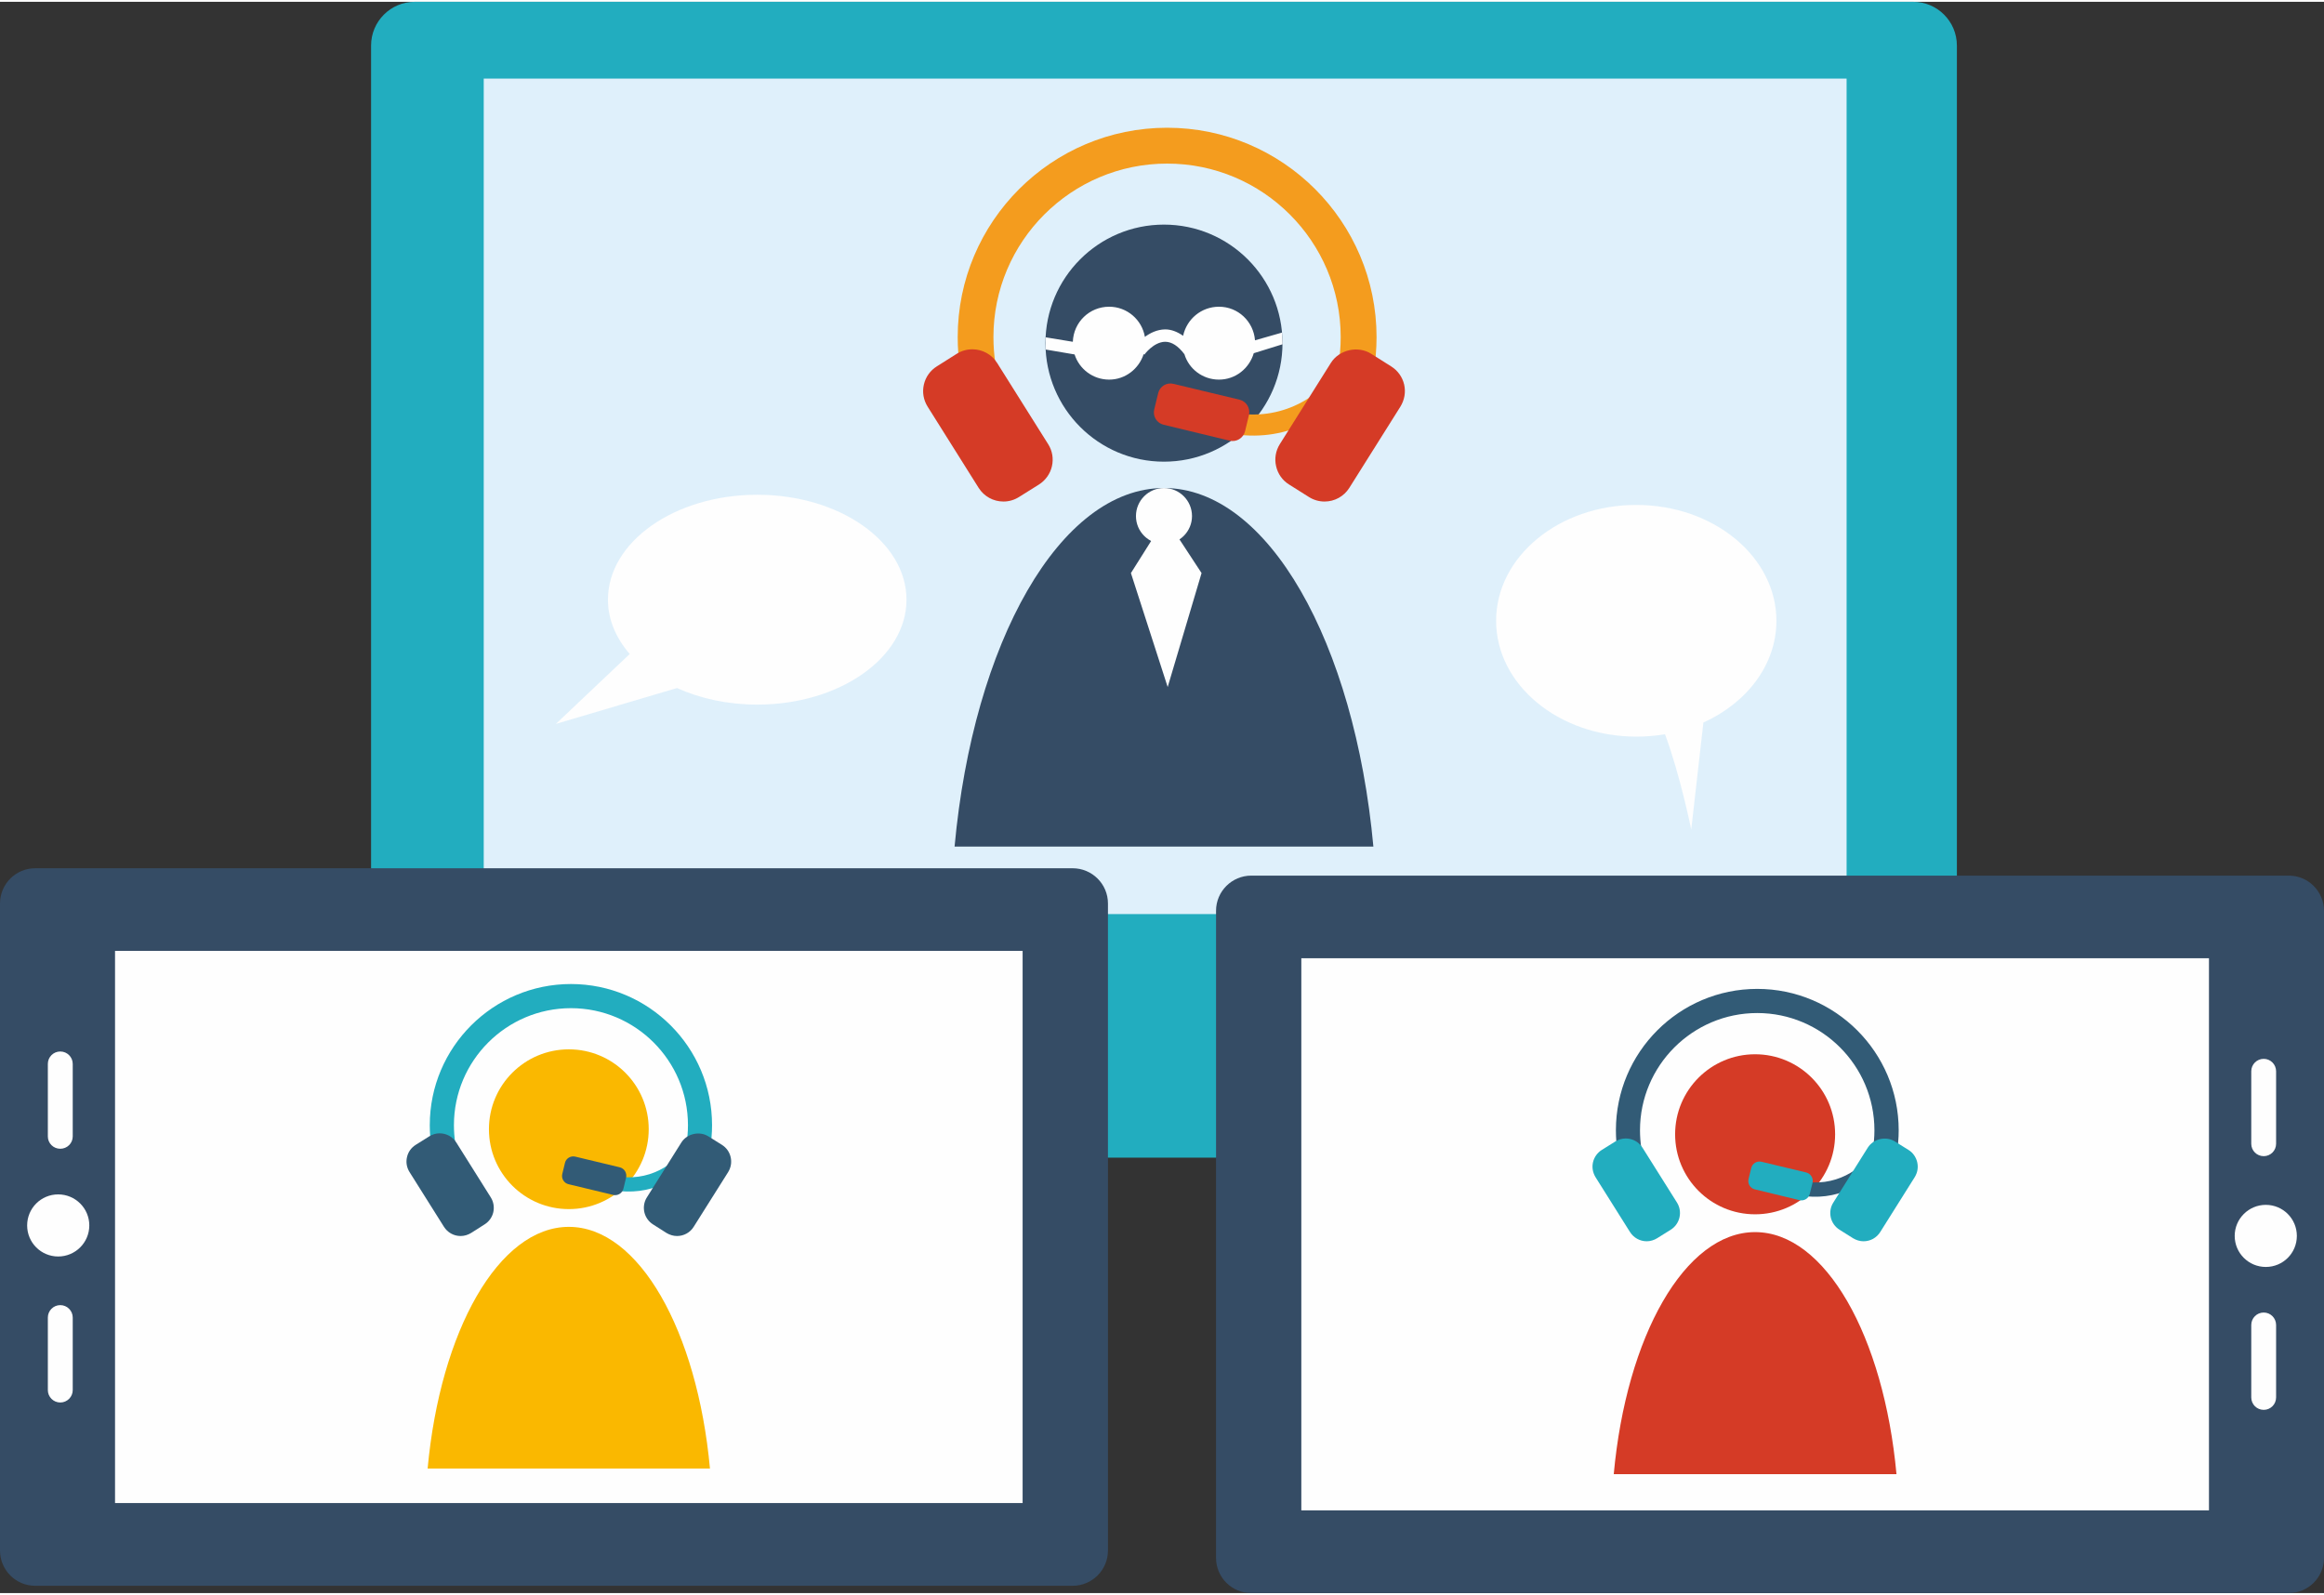 <?xml version="1.0" encoding="UTF-8"?>
<svg xmlns="http://www.w3.org/2000/svg" xmlns:xlink="http://www.w3.org/1999/xlink" xmlns:xodm="http://www.corel.com/coreldraw/odm/2003" xml:space="preserve" width="271px" height="186px" version="1.1" style="shape-rendering:geometricPrecision; text-rendering:geometricPrecision; image-rendering:optimizeQuality; fill-rule:evenodd; clip-rule:evenodd" viewBox="0 0 410.91 281.39">
 <rect x="0" y="0" width="410.91" height="281.39" fill="#333333" stroke="none"/>
 <defs>
  <style type="text/css">
   
    .fil3 {fill:#FEFEFE;fill-rule:nonzero}
    .fil4 {fill:#FAB800;fill-rule:nonzero}
    .fil7 {fill:#F49C1E;fill-rule:nonzero}
    .fil6 {fill:#D53B26;fill-rule:nonzero}
    .fil1 {fill:#DFF0FB;fill-rule:nonzero}
    .fil0 {fill:#22ADBF;fill-rule:nonzero}
    .fil5 {fill:#325B76;fill-rule:nonzero}
    .fil2 {fill:#354C65;fill-rule:nonzero}
   
  </style>
 </defs>
 <g id="Layer_x0020_1">
  <path class="fil0" d="M338.26 0l-264.91 0c-4.27,0 -7.74,3.46 -7.74,7.74l0 158.92c0,4.26 3.47,7.73 7.74,7.73l106.03 0 0 12.63 -53.27 0c-3.48,0 -6.3,2.83 -6.3,6.32l0 4.73c0,3.49 2.82,6.32 6.3,6.32l159.39 0c3.49,0 6.32,-2.83 6.32,-6.32l0 -4.73c0,-3.49 -2.83,-6.32 -6.32,-6.32l-53.26 0 0 -12.63 106.02 0c4.27,0 7.74,-3.47 7.74,-7.73l0 -158.92c0,-4.28 -3.47,-7.74 -7.74,-7.74z"></path>
  <polygon class="fil1" points="85.53,161.32 326.5,161.32 326.5,13.58 85.53,13.58 "></polygon>
  <path class="fil2" d="M6.21 280.1c-3.43,0 -6.21,-2.8 -6.21,-6.24l0 -114.41c0,-3.44 2.78,-6.23 6.21,-6.23l183.45 0c3.44,0 6.24,2.79 6.24,6.23l0 114.41c0,3.44 -2.8,6.24 -6.24,6.24l-183.45 0z"></path>
  <polygon class="fil3" points="20.34,265.47 180.81,265.47 180.81,167.83 20.34,167.83 "></polygon>
  <path class="fil3" d="M10.29 221.87c-3.04,0 -5.49,-2.46 -5.49,-5.49l0 0c0,-3.04 2.45,-5.49 5.49,-5.49l0 0c3.03,0 5.5,2.45 5.5,5.49l0 0c0,3.03 -2.47,5.49 -5.5,5.49l0 0z"></path>
  <path class="fil3" d="M10.66 247.69c-1.22,0 -2.2,-0.99 -2.2,-2.19l0 -12.83c0,-1.21 0.98,-2.2 2.2,-2.2l0 0c1.21,0 2.2,0.99 2.2,2.2l0 12.83c0,1.2 -0.99,2.19 -2.2,2.19l0 0z"></path>
  <path class="fil3" d="M10.66 202.82c-1.22,0 -2.2,-0.97 -2.2,-2.18l0 -12.82c0,-1.22 0.98,-2.2 2.2,-2.2l0 0c1.21,0 2.2,0.98 2.2,2.2l0 12.82c0,1.21 -0.99,2.18 -2.2,2.18l0 0z"></path>
  <path class="fil4" d="M114.7 199.36c0,7.81 -6.32,14.13 -14.12,14.13 -7.81,0 -14.13,-6.32 -14.13,-14.13 0,-7.8 6.32,-14.12 14.13,-14.12 7.8,0 14.12,6.32 14.12,14.12z"></path>
  <path class="fil4" d="M125.53 259.37l-49.92 0c2.24,-24.33 12.57,-42.74 24.97,-42.74 12.39,0 22.71,18.41 24.95,42.74z"></path>
  <path class="fil0" d="M120.07 214.68l-3.27 -2.74c3.12,-3.71 4.84,-8.43 4.84,-13.29 0,-11.41 -9.28,-20.69 -20.69,-20.69 -11.41,0 -20.69,9.28 -20.69,20.69 0,4.36 1.34,8.53 3.88,12.05l-3.47 2.5c-3.06,-4.26 -4.68,-9.3 -4.68,-14.55 0,-13.77 11.19,-24.96 24.96,-24.96 13.76,0 24.95,11.19 24.95,24.96 0,5.87 -2.06,11.55 -5.83,16.03z"></path>
  <path class="fil0" d="M119.18 208.03c-2.41,1.56 -5.3,2.43 -8.39,2.35 -3.45,-0.09 -6.76,-1.4 -9.34,-3.69l1.66 -1.88c2.14,1.89 4.89,2.98 7.75,3.06 2.75,0.07 5.3,-0.77 7.38,-2.25l0.94 2.41z"></path>
  <path class="fil5" d="M101.71 204.21c-0.81,-0.19 -1.64,0.31 -1.82,1.12l-0.47 1.94c-0.2,0.81 0.3,1.63 1.11,1.82l7.87 1.89c0.81,0.2 1.64,-0.3 1.83,-1.11l0.47 -1.94c0.19,-0.82 -0.31,-1.63 -1.12,-1.83l-7.87 -1.89z"></path>
  <path class="fil5" d="M80.69 201.73c-0.64,-1.02 -1.74,-1.64 -2.96,-1.64 -0.65,0 -1.29,0.19 -1.85,0.55l-2.38 1.49c-0.79,0.5 -1.34,1.26 -1.54,2.18 -0.21,0.9 -0.05,1.83 0.45,2.63l6.08 9.67c0.64,1.02 1.74,1.64 2.95,1.64 0.66,0 1.3,-0.2 1.86,-0.54l2.37 -1.51c0.79,-0.49 1.34,-1.26 1.55,-2.15 0.2,-0.92 0.05,-1.85 -0.45,-2.64l-6.08 -9.68z"></path>
  <path class="fil5" d="M129.19 204.31c-0.21,-0.92 -0.75,-1.68 -1.54,-2.18l-2.38 -1.49c-1.58,-1.01 -3.83,-0.49 -4.81,1.09l-6.08 9.68c-0.5,0.79 -0.65,1.72 -0.45,2.63 0.21,0.9 0.76,1.67 1.54,2.16l2.39 1.52c0.56,0.33 1.2,0.53 1.85,0.53 1.21,0 2.32,-0.62 2.95,-1.64l6.09 -9.67c0.49,-0.8 0.65,-1.73 0.44,-2.63z"></path>
  <path class="fil2" d="M404.69 154.52c3.43,0 6.22,2.79 6.22,6.23l0 114.41c0,3.45 -2.79,6.23 -6.22,6.23l-183.45 0c-3.44,0 -6.23,-2.78 -6.23,-6.23l0 -114.41c0,-3.44 2.79,-6.23 6.23,-6.23l183.45 0z"></path>
  <polygon class="fil3" points="230.09,266.77 390.57,266.77 390.57,169.13 230.09,169.13 "></polygon>
  <path class="fil3" d="M400.62 212.74c3.04,0 5.49,2.46 5.49,5.49l0 0c0,3.04 -2.45,5.49 -5.49,5.49l0 0c-3.03,0 -5.5,-2.45 -5.5,-5.49l0 0c0,-3.03 2.47,-5.49 5.5,-5.49l0 0z"></path>
  <path class="fil3" d="M400.25 186.92c1.21,0 2.19,0.99 2.19,2.2l0 12.82c0,1.21 -0.98,2.19 -2.19,2.19l0 0c-1.22,0 -2.2,-0.98 -2.2,-2.19l0 -12.82c0,-1.21 0.98,-2.2 2.2,-2.2l0 0z"></path>
  <path class="fil3" d="M400.25 231.78c1.21,0 2.19,0.99 2.19,2.2l0 12.81c0,1.22 -0.98,2.2 -2.19,2.2l0 0c-1.22,0 -2.2,-0.98 -2.2,-2.2l0 -12.81c0,-1.21 0.98,-2.2 2.2,-2.2l0 0z"></path>
  <path class="fil6" d="M324.47 200.26c0,7.82 -6.33,14.15 -14.15,14.15 -7.81,0 -14.14,-6.33 -14.14,-14.15 0,-7.81 6.33,-14.15 14.14,-14.15 7.82,0 14.15,6.34 14.15,14.15z"></path>
  <path class="fil6" d="M335.32 260.36l-49.99 0c2.23,-24.37 12.58,-42.8 24.99,-42.8 12.42,0 22.76,18.43 25,42.8z"></path>
  <path class="fil5" d="M329.85 215.61l-3.27 -2.76c3.12,-3.71 4.84,-8.44 4.84,-13.3 0,-11.43 -9.3,-20.73 -20.72,-20.73 -11.43,0 -20.73,9.3 -20.73,20.73 0,4.37 1.34,8.53 3.89,12.07l-3.48 2.49c-3.06,-4.26 -4.67,-9.29 -4.67,-14.56 0,-13.79 11.2,-25 24.99,-25 13.79,0 25.01,11.21 25.01,25 0,5.87 -2.08,11.57 -5.86,16.06z"></path>
  <path class="fil5" d="M328.96 208.94c-2.42,1.56 -5.31,2.45 -8.4,2.36 -3.45,-0.1 -6.78,-1.4 -9.36,-3.69l1.67 -1.9c2.15,1.9 4.89,3 7.77,3.07 2.74,0.07 5.3,-0.76 7.39,-2.25l0.93 2.41z"></path>
  <path class="fil0" d="M311.46 205.12c-0.81,-0.2 -1.63,0.3 -1.82,1.11l-0.48 1.95c-0.19,0.81 0.31,1.63 1.12,1.82l7.89 1.91c0.81,0.19 1.63,-0.31 1.82,-1.12l0.49 -1.95c0.18,-0.81 -0.32,-1.63 -1.13,-1.83l-7.89 -1.89z"></path>
  <path class="fil0" d="M290.41 202.63c-0.65,-1.02 -1.75,-1.63 -2.95,-1.63 -0.67,0 -1.3,0.19 -1.86,0.54l-2.39 1.49c-0.78,0.49 -1.34,1.28 -1.55,2.18 -0.21,0.91 -0.04,1.83 0.45,2.64l6.09 9.69c0.65,1.02 1.75,1.64 2.96,1.64 0.65,0 1.3,-0.2 1.86,-0.55l2.38 -1.49c0.79,-0.49 1.34,-1.27 1.55,-2.18 0.21,-0.91 0.05,-1.85 -0.45,-2.64l-6.09 -9.69z"></path>
  <path class="fil0" d="M338.99 205.21c-0.21,-0.9 -0.75,-1.69 -1.54,-2.18l-2.39 -1.49c-1.59,-1.01 -3.82,-0.49 -4.82,1.09l-6.08 9.69c-0.51,0.79 -0.66,1.73 -0.46,2.64 0.21,0.91 0.76,1.68 1.55,2.18l2.39 1.5c0.56,0.34 1.2,0.54 1.85,0.54 1.22,0 2.32,-0.62 2.96,-1.64l6.09 -9.69c0.5,-0.81 0.66,-1.73 0.45,-2.64z"></path>
  <path class="fil2" d="M226.76 60.36c0,11.57 -9.39,20.96 -20.96,20.96 -11.57,0 -20.95,-9.39 -20.95,-20.96 0,-11.57 9.38,-20.96 20.95,-20.96 11.57,0 20.96,9.39 20.96,20.96z"></path>
  <path class="fil2" d="M242.83 149.38l-74.05 0c3.31,-36.1 18.63,-63.4 37.02,-63.4 18.39,0 33.71,27.3 37.03,63.4z"></path>
  <path class="fil7" d="M234.74 83.09l-4.85 -4.07c4.62,-5.51 7.16,-12.51 7.16,-19.73 0,-16.92 -13.76,-30.68 -30.69,-30.68 -16.94,0 -30.71,13.76 -30.71,30.68 0,6.47 2,12.67 5.77,17.89l-5.15 3.71c-4.55,-6.33 -6.94,-13.79 -6.94,-21.6 0,-20.41 16.61,-37.02 37.03,-37.02 20.42,0 37.03,16.61 37.03,37.02 0,8.7 -3.07,17.15 -8.65,23.8z"></path>
  <path class="fil7" d="M233.4 73.21c-3.57,2.33 -7.86,3.63 -12.44,3.49 -5.12,-0.12 -10.03,-2.07 -13.86,-5.46l2.47 -2.8c3.18,2.81 7.25,4.43 11.51,4.53 4.05,0.12 7.85,-1.12 10.94,-3.32l1.38 3.56z"></path>
  <path class="fil6" d="M207.49 67.56c-1.22,-0.3 -2.42,0.44 -2.71,1.64l-0.7 2.89c-0.29,1.21 0.46,2.42 1.66,2.7l11.68 2.82c1.2,0.29 2.42,-0.46 2.72,-1.67l0.69 -2.87c0.28,-1.2 -0.46,-2.42 -1.67,-2.71l-11.67 -2.8z"></path>
  <path class="fil3" d="M184.89 61.49l5.11 0.87c0.83,2.59 3.25,4.45 6.11,4.45 2.85,0 5.27,-1.9 6.11,-4.54l0.12 0.14c0,-0.05 1.63,-2.25 3.65,-2.29l0.04 0c1.15,0 2.29,0.74 3.39,2.2 0.78,2.59 3.21,4.49 6.11,4.49 2.94,0 5.36,-1.99 6.15,-4.67l5.09 -1.58 -0.08 -2.07 -4.79 1.37c-0.26,-3.34 -3,-5.94 -6.37,-5.94 -3.13,0 -5.71,2.2 -6.34,5.14 -1,-0.69 -2.06,-1.13 -3.16,-1.13 -0.04,0 -0.04,0 -0.04,0 -1.45,0.03 -2.64,0.65 -3.56,1.32 -0.52,-3.04 -3.16,-5.33 -6.32,-5.33 -3.48,0 -6.29,2.73 -6.42,6.2l-4.8 -0.79 0 2.16z"></path>
  <path class="fil6" d="M176.3 63.86c-0.95,-1.5 -2.58,-2.41 -4.38,-2.41 -0.97,0 -1.92,0.27 -2.75,0.79l-3.53 2.23c-1.17,0.73 -1.98,1.88 -2.29,3.22 -0.31,1.35 -0.07,2.73 0.67,3.91l9.02 14.36c0.95,1.5 2.59,2.41 4.38,2.41 0.97,0 1.91,-0.27 2.75,-0.8l3.53 -2.21c1.16,-0.74 1.98,-1.88 2.29,-3.22 0.31,-1.35 0.08,-2.74 -0.66,-3.91l-9.03 -14.37z"></path>
  <path class="fil6" d="M248.27 67.68c-0.31,-1.33 -1.13,-2.48 -2.3,-3.21l-3.53 -2.23c-2.35,-1.48 -5.67,-0.71 -7.13,1.62l-9.03 14.37c-0.73,1.17 -0.96,2.56 -0.65,3.9 0.31,1.35 1.11,2.49 2.28,3.22l3.54 2.23c0.83,0.52 1.77,0.79 2.75,0.79 1.78,0 3.42,-0.91 4.37,-2.41l9.03 -14.36c0.73,-1.18 0.98,-2.56 0.67,-3.92z"></path>
  <path class="fil3" d="M210.76 90.94c0,2.73 -2.22,4.95 -4.95,4.95 -2.75,0 -4.96,-2.22 -4.96,-4.95 0,-2.73 2.21,-4.96 4.96,-4.96 2.73,0 4.95,2.23 4.95,4.96z"></path>
  <polygon class="fil3" points="204.57,93.7 199.96,101.02 206.46,121.17 212.45,101.02 207.65,93.7 "></polygon>
  <path class="fil3" d="M314.09 109.46c0,-11.32 -11.1,-20.49 -24.78,-20.49 -13.68,0 -24.78,9.17 -24.78,20.49 0,11.32 11.1,20.48 24.78,20.48 1.74,0 3.44,-0.14 5.08,-0.42 2.68,7.18 4.64,16.86 4.64,16.86l2.15 -18.93c7.69,-3.48 12.91,-10.23 12.91,-17.99z"></path>
  <path class="fil3" d="M133.89 87.17c-14.58,0 -26.4,8.32 -26.4,18.56 0,3.52 1.43,6.79 3.85,9.6l-13.05 12.36 21.41 -6.34c4.1,1.85 8.95,2.93 14.19,2.93 14.58,0 26.39,-8.32 26.39,-18.55 0,-10.24 -11.81,-18.56 -26.39,-18.56z"></path>
 </g>
</svg>
